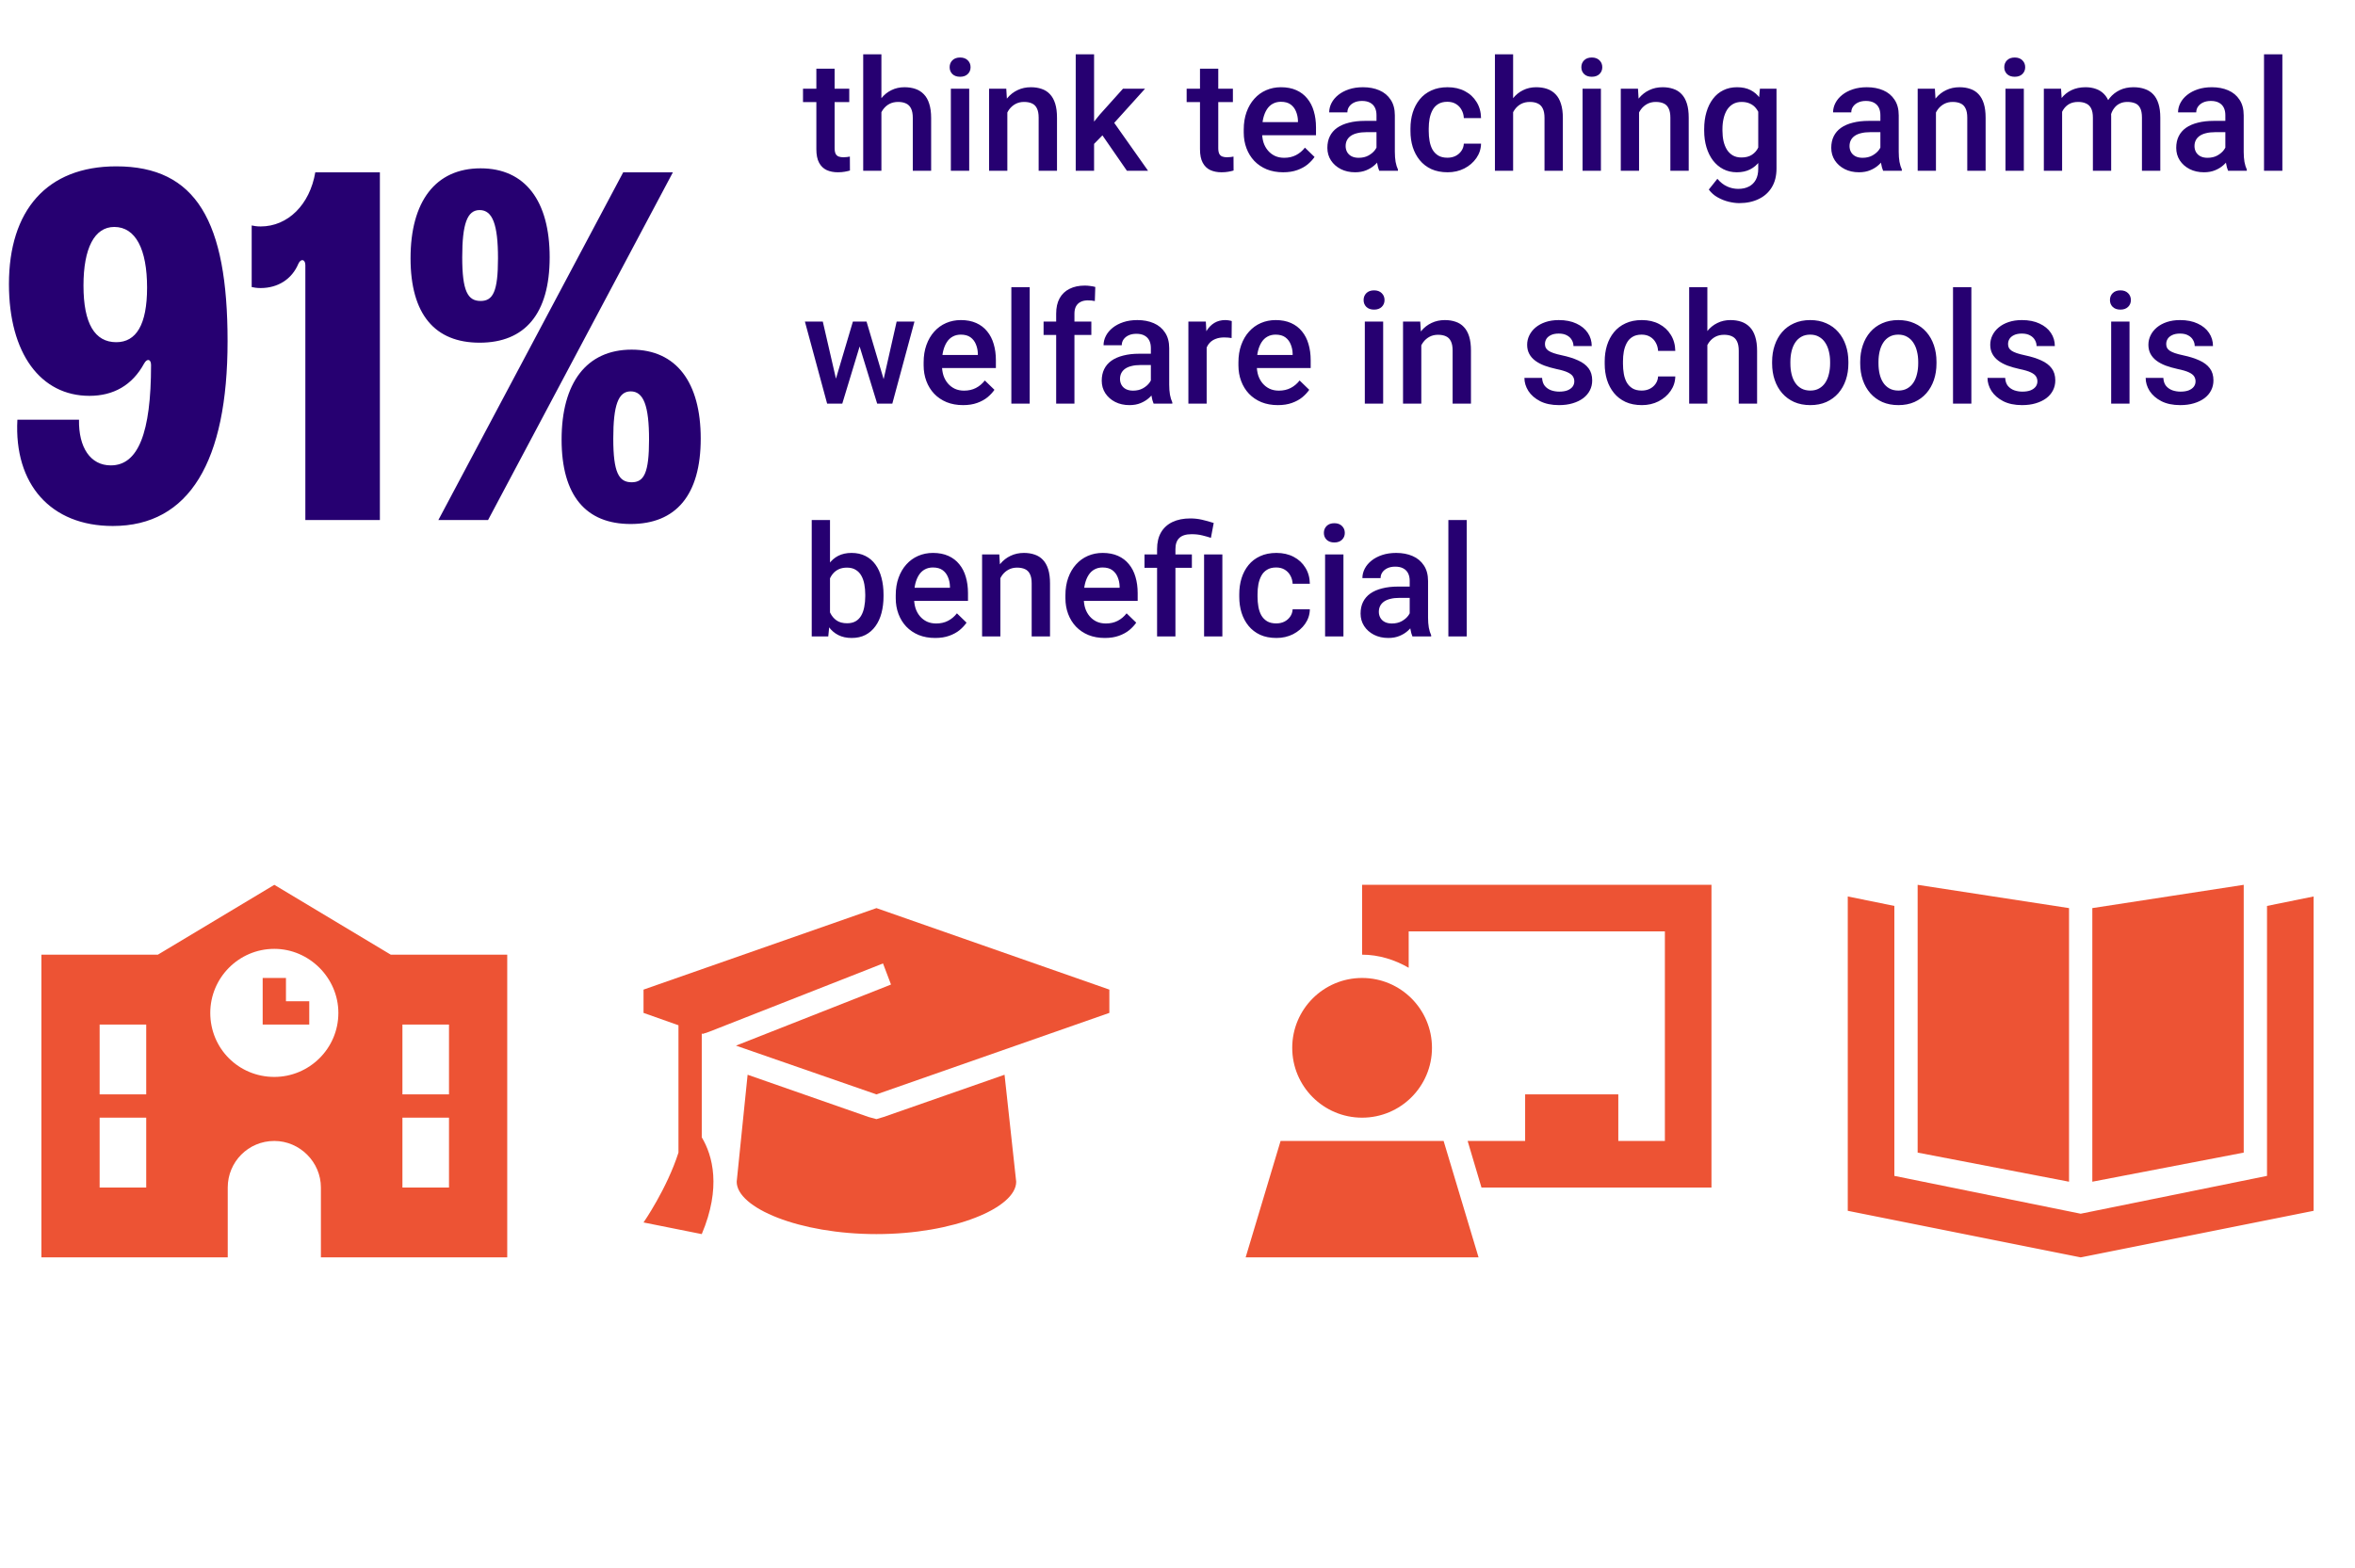 <svg width="455" height="303" viewBox="0 0 455 303" fill="none" xmlns="http://www.w3.org/2000/svg">
<path d="M27.84 70.26C25.536 74.484 21.888 76.5 17.28 76.5C7.872 76.5 1.728 68.34 1.728 54.9C1.728 40.692 9.024 32.148 22.464 32.148C37.92 32.148 43.968 42.804 43.968 65.94C43.968 89.172 36.576 101.652 21.792 101.652C9.792 101.652 2.688 93.588 3.36 81.108H15.264C15.168 86.484 17.472 89.94 21.408 89.94C26.688 89.94 29.184 83.7 29.184 70.548C29.184 69.396 28.416 69.204 27.84 70.26ZM16.128 55.188C16.128 62.58 18.336 66.132 22.464 66.132C26.304 66.132 28.416 62.772 28.416 55.572C28.416 48.18 26.208 43.86 22.08 43.86C18.24 43.86 16.128 47.988 16.128 55.188ZM48.628 43.572C49.108 43.668 49.588 43.764 50.356 43.764C55.636 43.764 59.86 39.54 60.916 33.3H73.396V100.5H58.996V51.252C58.996 50.1 58.132 49.908 57.652 50.964C56.404 53.94 53.716 55.668 50.356 55.668C49.588 55.668 49.108 55.572 48.628 55.476V43.572ZM84.696 100.5L120.408 33.3H130.008L94.296 100.5H84.696ZM79.32 49.908C79.32 38.964 84.12 32.532 92.856 32.532C101.496 32.532 106.2 38.868 106.2 49.716C106.2 60.66 101.4 66.228 92.664 66.228C84.024 66.228 79.32 60.756 79.32 49.908ZM89.304 49.716C89.304 56.244 90.36 58.164 92.856 58.164C95.256 58.164 96.216 56.34 96.216 49.908C96.216 43.38 95.16 40.596 92.664 40.596C90.264 40.596 89.304 43.284 89.304 49.716ZM108.504 84.948C108.504 74.004 113.304 67.572 122.04 67.572C130.68 67.572 135.384 73.908 135.384 84.756C135.384 95.7 130.584 101.268 121.848 101.268C113.208 101.268 108.504 95.796 108.504 84.948ZM118.488 84.756C118.488 91.284 119.544 93.204 122.04 93.204C124.44 93.204 125.4 91.38 125.4 84.948C125.4 78.42 124.344 75.636 121.848 75.636C119.448 75.636 118.488 78.324 118.488 84.756Z" fill="#260071"/>
<path d="M164.082 17.15V19.729H155.146V17.15H164.082ZM157.725 13.269H161.255V28.62C161.255 29.108 161.323 29.484 161.46 29.748C161.606 30.002 161.807 30.173 162.061 30.261C162.314 30.349 162.612 30.393 162.954 30.393C163.198 30.393 163.433 30.378 163.657 30.349C163.882 30.319 164.062 30.29 164.199 30.261L164.214 32.956C163.921 33.044 163.579 33.122 163.188 33.19C162.808 33.259 162.368 33.293 161.87 33.293C161.06 33.293 160.342 33.151 159.717 32.868C159.092 32.575 158.604 32.102 158.252 31.447C157.9 30.793 157.725 29.924 157.725 28.84V13.269ZM170.293 10.5V33H166.777V10.5H170.293ZM169.678 24.489L168.535 24.475C168.545 23.381 168.696 22.37 168.989 21.442C169.292 20.515 169.712 19.709 170.249 19.025C170.796 18.332 171.45 17.8 172.212 17.429C172.974 17.048 173.818 16.857 174.746 16.857C175.527 16.857 176.23 16.965 176.855 17.18C177.49 17.395 178.037 17.741 178.496 18.22C178.955 18.689 179.302 19.304 179.536 20.065C179.78 20.817 179.902 21.735 179.902 22.819V33H176.357V22.79C176.357 22.028 176.245 21.423 176.021 20.974C175.806 20.524 175.488 20.202 175.068 20.007C174.648 19.802 174.136 19.699 173.53 19.699C172.896 19.699 172.334 19.826 171.846 20.08C171.367 20.334 170.967 20.681 170.645 21.12C170.322 21.56 170.078 22.067 169.912 22.644C169.756 23.22 169.678 23.835 169.678 24.489ZM187.256 17.15V33H183.711V17.15H187.256ZM183.477 12.99C183.477 12.453 183.652 12.009 184.004 11.657C184.365 11.296 184.863 11.115 185.498 11.115C186.123 11.115 186.616 11.296 186.978 11.657C187.339 12.009 187.52 12.453 187.52 12.99C187.52 13.518 187.339 13.957 186.978 14.309C186.616 14.66 186.123 14.836 185.498 14.836C184.863 14.836 184.365 14.66 184.004 14.309C183.652 13.957 183.477 13.518 183.477 12.99ZM194.624 20.534V33H191.094V17.15H194.419L194.624 20.534ZM193.994 24.489L192.852 24.475C192.861 23.352 193.018 22.321 193.32 21.384C193.633 20.446 194.062 19.641 194.609 18.967C195.166 18.293 195.83 17.775 196.602 17.414C197.373 17.043 198.232 16.857 199.18 16.857C199.941 16.857 200.63 16.965 201.245 17.18C201.87 17.385 202.402 17.722 202.842 18.19C203.291 18.659 203.633 19.27 203.867 20.021C204.102 20.764 204.219 21.677 204.219 22.761V33H200.674V22.746C200.674 21.984 200.562 21.384 200.337 20.944C200.122 20.495 199.805 20.178 199.385 19.992C198.975 19.797 198.462 19.699 197.847 19.699C197.241 19.699 196.699 19.826 196.221 20.08C195.742 20.334 195.337 20.681 195.005 21.12C194.683 21.56 194.434 22.067 194.258 22.644C194.082 23.22 193.994 23.835 193.994 24.489ZM211.382 10.5V33H207.837V10.5H211.382ZM221.226 17.15L214.326 24.797L210.547 28.664L209.624 25.676L212.48 22.145L216.963 17.15H221.226ZM217.725 33L212.583 25.559L214.81 23.083L221.812 33H217.725ZM238.203 17.15V19.729H229.268V17.15H238.203ZM231.846 13.269H235.376V28.62C235.376 29.108 235.444 29.484 235.581 29.748C235.728 30.002 235.928 30.173 236.182 30.261C236.436 30.349 236.733 30.393 237.075 30.393C237.319 30.393 237.554 30.378 237.778 30.349C238.003 30.319 238.184 30.29 238.32 30.261L238.335 32.956C238.042 33.044 237.7 33.122 237.31 33.19C236.929 33.259 236.489 33.293 235.991 33.293C235.181 33.293 234.463 33.151 233.838 32.868C233.213 32.575 232.725 32.102 232.373 31.447C232.021 30.793 231.846 29.924 231.846 28.84V13.269ZM247.915 33.293C246.743 33.293 245.684 33.102 244.736 32.722C243.799 32.331 242.998 31.789 242.334 31.096C241.68 30.402 241.177 29.587 240.825 28.649C240.474 27.712 240.298 26.701 240.298 25.617V25.031C240.298 23.791 240.479 22.668 240.84 21.662C241.201 20.656 241.704 19.797 242.349 19.084C242.993 18.361 243.755 17.81 244.634 17.429C245.513 17.048 246.465 16.857 247.49 16.857C248.623 16.857 249.614 17.048 250.464 17.429C251.313 17.81 252.017 18.347 252.573 19.04C253.14 19.724 253.56 20.539 253.833 21.486C254.116 22.434 254.258 23.479 254.258 24.621V26.13H242.012V23.596H250.771V23.317C250.752 22.683 250.625 22.087 250.391 21.53C250.166 20.974 249.819 20.524 249.351 20.183C248.882 19.841 248.257 19.67 247.476 19.67C246.89 19.67 246.367 19.797 245.908 20.051C245.459 20.295 245.083 20.651 244.78 21.12C244.478 21.589 244.243 22.155 244.077 22.819C243.921 23.474 243.843 24.211 243.843 25.031V25.617C243.843 26.311 243.936 26.955 244.121 27.551C244.316 28.137 244.6 28.649 244.971 29.089C245.342 29.528 245.791 29.875 246.318 30.129C246.846 30.373 247.446 30.495 248.12 30.495C248.97 30.495 249.727 30.324 250.391 29.982C251.055 29.641 251.631 29.157 252.119 28.532L253.979 30.334C253.638 30.832 253.193 31.311 252.646 31.77C252.1 32.219 251.431 32.585 250.64 32.868C249.858 33.151 248.95 33.293 247.915 33.293ZM265.947 29.821V22.263C265.947 21.696 265.845 21.208 265.64 20.798C265.435 20.388 265.122 20.07 264.702 19.846C264.292 19.621 263.774 19.509 263.149 19.509C262.573 19.509 262.075 19.606 261.655 19.802C261.235 19.997 260.908 20.261 260.674 20.593C260.439 20.925 260.322 21.301 260.322 21.721H256.807C256.807 21.096 256.958 20.49 257.261 19.904C257.563 19.318 258.003 18.796 258.579 18.337C259.155 17.878 259.844 17.517 260.645 17.253C261.445 16.989 262.344 16.857 263.34 16.857C264.531 16.857 265.586 17.058 266.504 17.458C267.432 17.858 268.159 18.464 268.687 19.274C269.224 20.075 269.492 21.081 269.492 22.292V29.338C269.492 30.061 269.541 30.71 269.639 31.286C269.746 31.852 269.897 32.346 270.093 32.766V33H266.475C266.309 32.619 266.177 32.136 266.079 31.55C265.991 30.954 265.947 30.378 265.947 29.821ZM266.46 23.361L266.489 25.544H263.955C263.301 25.544 262.725 25.607 262.227 25.734C261.729 25.852 261.313 26.027 260.981 26.262C260.649 26.496 260.4 26.779 260.234 27.111C260.068 27.443 259.985 27.819 259.985 28.239C259.985 28.659 260.083 29.045 260.278 29.396C260.474 29.738 260.757 30.007 261.128 30.202C261.509 30.398 261.968 30.495 262.505 30.495C263.228 30.495 263.857 30.349 264.395 30.056C264.941 29.753 265.371 29.387 265.684 28.957C265.996 28.518 266.162 28.102 266.182 27.712L267.324 29.279C267.207 29.68 267.007 30.109 266.724 30.568C266.44 31.027 266.069 31.467 265.61 31.887C265.161 32.297 264.619 32.634 263.984 32.898C263.359 33.161 262.637 33.293 261.816 33.293C260.781 33.293 259.858 33.088 259.048 32.678C258.237 32.258 257.603 31.696 257.144 30.993C256.685 30.28 256.455 29.475 256.455 28.576C256.455 27.736 256.611 26.994 256.924 26.35C257.246 25.695 257.715 25.148 258.33 24.709C258.955 24.27 259.717 23.938 260.615 23.713C261.514 23.479 262.539 23.361 263.691 23.361H266.46ZM279.658 30.48C280.234 30.48 280.752 30.368 281.211 30.144C281.68 29.909 282.056 29.587 282.339 29.177C282.632 28.767 282.793 28.293 282.822 27.756H286.147C286.128 28.781 285.825 29.714 285.239 30.554C284.653 31.394 283.877 32.062 282.91 32.56C281.943 33.049 280.874 33.293 279.702 33.293C278.491 33.293 277.437 33.088 276.538 32.678C275.64 32.258 274.893 31.682 274.297 30.949C273.701 30.217 273.252 29.372 272.949 28.415C272.656 27.458 272.51 26.433 272.51 25.339V24.826C272.51 23.732 272.656 22.707 272.949 21.75C273.252 20.783 273.701 19.934 274.297 19.201C274.893 18.469 275.64 17.898 276.538 17.487C277.437 17.067 278.486 16.857 279.688 16.857C280.957 16.857 282.07 17.111 283.027 17.619C283.984 18.117 284.736 18.815 285.283 19.714C285.84 20.602 286.128 21.638 286.147 22.819H282.822C282.793 22.233 282.646 21.706 282.383 21.237C282.129 20.759 281.768 20.378 281.299 20.095C280.84 19.811 280.288 19.67 279.644 19.67C278.931 19.67 278.34 19.816 277.871 20.109C277.402 20.393 277.036 20.783 276.772 21.281C276.509 21.77 276.318 22.321 276.201 22.936C276.094 23.542 276.04 24.172 276.04 24.826V25.339C276.04 25.993 276.094 26.628 276.201 27.243C276.309 27.858 276.494 28.41 276.758 28.898C277.031 29.377 277.402 29.763 277.871 30.056C278.34 30.339 278.936 30.48 279.658 30.48ZM292.344 10.5V33H288.828V10.5H292.344ZM291.729 24.489L290.586 24.475C290.596 23.381 290.747 22.37 291.04 21.442C291.343 20.515 291.763 19.709 292.3 19.025C292.847 18.332 293.501 17.8 294.263 17.429C295.024 17.048 295.869 16.857 296.797 16.857C297.578 16.857 298.281 16.965 298.906 17.18C299.541 17.395 300.088 17.741 300.547 18.22C301.006 18.689 301.353 19.304 301.587 20.065C301.831 20.817 301.953 21.735 301.953 22.819V33H298.408V22.79C298.408 22.028 298.296 21.423 298.071 20.974C297.856 20.524 297.539 20.202 297.119 20.007C296.699 19.802 296.187 19.699 295.581 19.699C294.946 19.699 294.385 19.826 293.896 20.08C293.418 20.334 293.018 20.681 292.695 21.12C292.373 21.56 292.129 22.067 291.963 22.644C291.807 23.22 291.729 23.835 291.729 24.489ZM309.307 17.15V33H305.762V17.15H309.307ZM305.527 12.99C305.527 12.453 305.703 12.009 306.055 11.657C306.416 11.296 306.914 11.115 307.549 11.115C308.174 11.115 308.667 11.296 309.028 11.657C309.39 12.009 309.57 12.453 309.57 12.99C309.57 13.518 309.39 13.957 309.028 14.309C308.667 14.66 308.174 14.836 307.549 14.836C306.914 14.836 306.416 14.66 306.055 14.309C305.703 13.957 305.527 13.518 305.527 12.99ZM316.675 20.534V33H313.145V17.15H316.47L316.675 20.534ZM316.045 24.489L314.902 24.475C314.912 23.352 315.068 22.321 315.371 21.384C315.684 20.446 316.113 19.641 316.66 18.967C317.217 18.293 317.881 17.775 318.652 17.414C319.424 17.043 320.283 16.857 321.23 16.857C321.992 16.857 322.681 16.965 323.296 17.18C323.921 17.385 324.453 17.722 324.893 18.19C325.342 18.659 325.684 19.27 325.918 20.021C326.152 20.764 326.27 21.677 326.27 22.761V33H322.725V22.746C322.725 21.984 322.612 21.384 322.388 20.944C322.173 20.495 321.855 20.178 321.436 19.992C321.025 19.797 320.513 19.699 319.897 19.699C319.292 19.699 318.75 19.826 318.271 20.08C317.793 20.334 317.388 20.681 317.056 21.12C316.733 21.56 316.484 22.067 316.309 22.644C316.133 23.22 316.045 23.835 316.045 24.489ZM340.024 17.15H343.232V32.56C343.232 33.986 342.93 35.197 342.324 36.193C341.719 37.19 340.874 37.946 339.79 38.464C338.706 38.991 337.451 39.255 336.025 39.255C335.42 39.255 334.746 39.167 334.004 38.991C333.271 38.815 332.559 38.532 331.865 38.142C331.182 37.761 330.61 37.258 330.151 36.633L331.807 34.553C332.373 35.227 332.998 35.72 333.682 36.032C334.365 36.345 335.083 36.501 335.835 36.501C336.646 36.501 337.334 36.35 337.9 36.047C338.477 35.754 338.921 35.319 339.233 34.743C339.546 34.167 339.702 33.464 339.702 32.634V20.739L340.024 17.15ZM329.258 25.251V24.943C329.258 23.742 329.404 22.648 329.697 21.662C329.99 20.666 330.41 19.811 330.957 19.099C331.504 18.376 332.168 17.824 332.949 17.443C333.73 17.053 334.614 16.857 335.601 16.857C336.626 16.857 337.5 17.043 338.223 17.414C338.955 17.785 339.565 18.317 340.054 19.011C340.542 19.694 340.923 20.515 341.196 21.472C341.479 22.419 341.689 23.474 341.826 24.636V25.617C341.699 26.75 341.484 27.785 341.182 28.723C340.879 29.66 340.479 30.471 339.98 31.154C339.482 31.838 338.867 32.365 338.135 32.736C337.412 33.107 336.558 33.293 335.571 33.293C334.604 33.293 333.73 33.093 332.949 32.692C332.178 32.292 331.514 31.73 330.957 31.008C330.41 30.285 329.99 29.436 329.697 28.459C329.404 27.473 329.258 26.403 329.258 25.251ZM332.788 24.943V25.251C332.788 25.974 332.856 26.648 332.993 27.273C333.14 27.898 333.359 28.449 333.652 28.928C333.955 29.396 334.336 29.768 334.795 30.041C335.264 30.305 335.815 30.436 336.45 30.436C337.28 30.436 337.959 30.261 338.486 29.909C339.023 29.558 339.434 29.084 339.717 28.488C340.01 27.883 340.215 27.209 340.332 26.467V23.815C340.273 23.239 340.151 22.702 339.966 22.204C339.79 21.706 339.551 21.271 339.248 20.9C338.945 20.52 338.564 20.227 338.105 20.021C337.646 19.807 337.104 19.699 336.479 19.699C335.845 19.699 335.293 19.836 334.824 20.109C334.355 20.383 333.97 20.759 333.667 21.237C333.374 21.716 333.154 22.273 333.008 22.907C332.861 23.542 332.788 24.221 332.788 24.943ZM363.301 29.821V22.263C363.301 21.696 363.198 21.208 362.993 20.798C362.788 20.388 362.476 20.07 362.056 19.846C361.646 19.621 361.128 19.509 360.503 19.509C359.927 19.509 359.429 19.606 359.009 19.802C358.589 19.997 358.262 20.261 358.027 20.593C357.793 20.925 357.676 21.301 357.676 21.721H354.16C354.16 21.096 354.312 20.49 354.614 19.904C354.917 19.318 355.356 18.796 355.933 18.337C356.509 17.878 357.197 17.517 357.998 17.253C358.799 16.989 359.697 16.857 360.693 16.857C361.885 16.857 362.939 17.058 363.857 17.458C364.785 17.858 365.513 18.464 366.04 19.274C366.577 20.075 366.846 21.081 366.846 22.292V29.338C366.846 30.061 366.895 30.71 366.992 31.286C367.1 31.852 367.251 32.346 367.446 32.766V33H363.828C363.662 32.619 363.53 32.136 363.433 31.55C363.345 30.954 363.301 30.378 363.301 29.821ZM363.813 23.361L363.843 25.544H361.309C360.654 25.544 360.078 25.607 359.58 25.734C359.082 25.852 358.667 26.027 358.335 26.262C358.003 26.496 357.754 26.779 357.588 27.111C357.422 27.443 357.339 27.819 357.339 28.239C357.339 28.659 357.437 29.045 357.632 29.396C357.827 29.738 358.11 30.007 358.481 30.202C358.862 30.398 359.321 30.495 359.858 30.495C360.581 30.495 361.211 30.349 361.748 30.056C362.295 29.753 362.725 29.387 363.037 28.957C363.35 28.518 363.516 28.102 363.535 27.712L364.678 29.279C364.561 29.68 364.36 30.109 364.077 30.568C363.794 31.027 363.423 31.467 362.964 31.887C362.515 32.297 361.973 32.634 361.338 32.898C360.713 33.161 359.99 33.293 359.17 33.293C358.135 33.293 357.212 33.088 356.401 32.678C355.591 32.258 354.956 31.696 354.497 30.993C354.038 30.28 353.809 29.475 353.809 28.576C353.809 27.736 353.965 26.994 354.277 26.35C354.6 25.695 355.068 25.148 355.684 24.709C356.309 24.27 357.07 23.938 357.969 23.713C358.867 23.479 359.893 23.361 361.045 23.361H363.813ZM374.038 20.534V33H370.508V17.15H373.833L374.038 20.534ZM373.408 24.489L372.266 24.475C372.275 23.352 372.432 22.321 372.734 21.384C373.047 20.446 373.477 19.641 374.023 18.967C374.58 18.293 375.244 17.775 376.016 17.414C376.787 17.043 377.646 16.857 378.594 16.857C379.355 16.857 380.044 16.965 380.659 17.18C381.284 17.385 381.816 17.722 382.256 18.19C382.705 18.659 383.047 19.27 383.281 20.021C383.516 20.764 383.633 21.677 383.633 22.761V33H380.088V22.746C380.088 21.984 379.976 21.384 379.751 20.944C379.536 20.495 379.219 20.178 378.799 19.992C378.389 19.797 377.876 19.699 377.261 19.699C376.655 19.699 376.113 19.826 375.635 20.08C375.156 20.334 374.751 20.681 374.419 21.12C374.097 21.56 373.848 22.067 373.672 22.644C373.496 23.22 373.408 23.835 373.408 24.489ZM391.016 17.15V33H387.471V17.15H391.016ZM387.236 12.99C387.236 12.453 387.412 12.009 387.764 11.657C388.125 11.296 388.623 11.115 389.258 11.115C389.883 11.115 390.376 11.296 390.737 11.657C391.099 12.009 391.279 12.453 391.279 12.99C391.279 13.518 391.099 13.957 390.737 14.309C390.376 14.66 389.883 14.836 389.258 14.836C388.623 14.836 388.125 14.66 387.764 14.309C387.412 13.957 387.236 13.518 387.236 12.99ZM398.413 20.373V33H394.883V17.15H398.208L398.413 20.373ZM397.842 24.489L396.641 24.475C396.641 23.381 396.777 22.37 397.051 21.442C397.324 20.515 397.725 19.709 398.252 19.025C398.779 18.332 399.434 17.8 400.215 17.429C401.006 17.048 401.919 16.857 402.954 16.857C403.677 16.857 404.336 16.965 404.932 17.18C405.537 17.385 406.06 17.712 406.499 18.161C406.948 18.61 407.29 19.186 407.524 19.89C407.769 20.593 407.891 21.442 407.891 22.439V33H404.36V22.746C404.36 21.975 404.243 21.369 404.009 20.93C403.784 20.49 403.457 20.178 403.027 19.992C402.607 19.797 402.104 19.699 401.519 19.699C400.854 19.699 400.288 19.826 399.819 20.08C399.36 20.334 398.984 20.681 398.691 21.12C398.398 21.56 398.184 22.067 398.047 22.644C397.91 23.22 397.842 23.835 397.842 24.489ZM407.671 23.552L406.016 23.918C406.016 22.961 406.147 22.058 406.411 21.208C406.685 20.349 407.08 19.597 407.598 18.952C408.125 18.298 408.774 17.785 409.546 17.414C410.317 17.043 411.201 16.857 412.197 16.857C413.008 16.857 413.73 16.97 414.365 17.194C415.01 17.409 415.557 17.751 416.006 18.22C416.455 18.689 416.797 19.299 417.031 20.051C417.266 20.793 417.383 21.691 417.383 22.746V33H413.838V22.731C413.838 21.931 413.721 21.311 413.486 20.871C413.262 20.432 412.939 20.129 412.52 19.963C412.1 19.787 411.597 19.699 411.011 19.699C410.464 19.699 409.98 19.802 409.561 20.007C409.15 20.202 408.804 20.48 408.521 20.842C408.237 21.193 408.022 21.599 407.876 22.058C407.739 22.517 407.671 23.015 407.671 23.552ZM429.951 29.821V22.263C429.951 21.696 429.849 21.208 429.644 20.798C429.438 20.388 429.126 20.07 428.706 19.846C428.296 19.621 427.778 19.509 427.153 19.509C426.577 19.509 426.079 19.606 425.659 19.802C425.239 19.997 424.912 20.261 424.678 20.593C424.443 20.925 424.326 21.301 424.326 21.721H420.811C420.811 21.096 420.962 20.49 421.265 19.904C421.567 19.318 422.007 18.796 422.583 18.337C423.159 17.878 423.848 17.517 424.648 17.253C425.449 16.989 426.348 16.857 427.344 16.857C428.535 16.857 429.59 17.058 430.508 17.458C431.436 17.858 432.163 18.464 432.69 19.274C433.228 20.075 433.496 21.081 433.496 22.292V29.338C433.496 30.061 433.545 30.71 433.643 31.286C433.75 31.852 433.901 32.346 434.097 32.766V33H430.479C430.312 32.619 430.181 32.136 430.083 31.55C429.995 30.954 429.951 30.378 429.951 29.821ZM430.464 23.361L430.493 25.544H427.959C427.305 25.544 426.729 25.607 426.23 25.734C425.732 25.852 425.317 26.027 424.985 26.262C424.653 26.496 424.404 26.779 424.238 27.111C424.072 27.443 423.989 27.819 423.989 28.239C423.989 28.659 424.087 29.045 424.282 29.396C424.478 29.738 424.761 30.007 425.132 30.202C425.513 30.398 425.972 30.495 426.509 30.495C427.231 30.495 427.861 30.349 428.398 30.056C428.945 29.753 429.375 29.387 429.688 28.957C430 28.518 430.166 28.102 430.186 27.712L431.328 29.279C431.211 29.68 431.011 30.109 430.728 30.568C430.444 31.027 430.073 31.467 429.614 31.887C429.165 32.297 428.623 32.634 427.988 32.898C427.363 33.161 426.641 33.293 425.82 33.293C424.785 33.293 423.862 33.088 423.052 32.678C422.241 32.258 421.606 31.696 421.147 30.993C420.688 30.28 420.459 29.475 420.459 28.576C420.459 27.736 420.615 26.994 420.928 26.35C421.25 25.695 421.719 25.148 422.334 24.709C422.959 24.27 423.721 23.938 424.619 23.713C425.518 23.479 426.543 23.361 427.695 23.361H430.464ZM440.967 10.5V33H437.422V10.5H440.967ZM161.123 74.484L164.785 62.15H167.041L166.426 65.842L162.734 78H160.713L161.123 74.484ZM158.97 62.15L161.826 74.543L162.061 78H159.805L155.513 62.15H158.97ZM170.469 74.397L173.237 62.15H176.68L172.402 78H170.146L170.469 74.397ZM167.422 62.15L171.04 74.338L171.494 78H169.473L165.737 65.827L165.122 62.15H167.422ZM186.069 78.293C184.897 78.293 183.838 78.103 182.891 77.722C181.953 77.331 181.152 76.789 180.488 76.096C179.834 75.402 179.331 74.587 178.979 73.649C178.628 72.712 178.452 71.701 178.452 70.617V70.031C178.452 68.791 178.633 67.668 178.994 66.662C179.355 65.656 179.858 64.797 180.503 64.084C181.147 63.361 181.909 62.81 182.788 62.429C183.667 62.048 184.619 61.857 185.645 61.857C186.777 61.857 187.769 62.048 188.618 62.429C189.468 62.81 190.171 63.347 190.728 64.04C191.294 64.724 191.714 65.539 191.987 66.486C192.271 67.434 192.412 68.478 192.412 69.621V71.13H180.166V68.596H188.926V68.317C188.906 67.683 188.779 67.087 188.545 66.53C188.32 65.974 187.974 65.524 187.505 65.183C187.036 64.841 186.411 64.67 185.63 64.67C185.044 64.67 184.521 64.797 184.062 65.051C183.613 65.295 183.237 65.651 182.935 66.12C182.632 66.589 182.397 67.155 182.231 67.819C182.075 68.474 181.997 69.211 181.997 70.031V70.617C181.997 71.311 182.09 71.955 182.275 72.551C182.471 73.137 182.754 73.649 183.125 74.089C183.496 74.528 183.945 74.875 184.473 75.129C185 75.373 185.601 75.495 186.274 75.495C187.124 75.495 187.881 75.324 188.545 74.982C189.209 74.641 189.785 74.157 190.273 73.532L192.134 75.334C191.792 75.832 191.348 76.311 190.801 76.769C190.254 77.219 189.585 77.585 188.794 77.868C188.013 78.151 187.104 78.293 186.069 78.293ZM198.945 55.5V78H195.4V55.5H198.945ZM207.588 78H204.058V60.627C204.058 59.445 204.277 58.454 204.717 57.653C205.166 56.843 205.806 56.232 206.636 55.822C207.466 55.402 208.447 55.192 209.58 55.192C209.932 55.192 210.278 55.217 210.62 55.266C210.962 55.305 211.294 55.368 211.616 55.456L211.528 58.181C211.333 58.132 211.118 58.098 210.884 58.078C210.659 58.059 210.415 58.049 210.151 58.049C209.614 58.049 209.15 58.151 208.76 58.356C208.379 58.552 208.086 58.84 207.881 59.221C207.686 59.602 207.588 60.07 207.588 60.627V78ZM210.854 62.15V64.728H201.626V62.15H210.854ZM222.354 74.821V67.263C222.354 66.696 222.251 66.208 222.046 65.798C221.841 65.388 221.528 65.07 221.108 64.846C220.698 64.621 220.181 64.509 219.556 64.509C218.979 64.509 218.481 64.606 218.062 64.802C217.642 64.997 217.314 65.261 217.08 65.593C216.846 65.925 216.729 66.301 216.729 66.721H213.213C213.213 66.096 213.364 65.49 213.667 64.904C213.97 64.318 214.409 63.796 214.985 63.337C215.562 62.878 216.25 62.517 217.051 62.253C217.852 61.989 218.75 61.857 219.746 61.857C220.938 61.857 221.992 62.058 222.91 62.458C223.838 62.858 224.565 63.464 225.093 64.274C225.63 65.075 225.898 66.081 225.898 67.292V74.338C225.898 75.061 225.947 75.71 226.045 76.286C226.152 76.853 226.304 77.346 226.499 77.766V78H222.881C222.715 77.619 222.583 77.136 222.485 76.55C222.397 75.954 222.354 75.378 222.354 74.821ZM222.866 68.361L222.896 70.544H220.361C219.707 70.544 219.131 70.607 218.633 70.734C218.135 70.852 217.72 71.027 217.388 71.262C217.056 71.496 216.807 71.779 216.641 72.111C216.475 72.443 216.392 72.819 216.392 73.239C216.392 73.659 216.489 74.045 216.685 74.397C216.88 74.738 217.163 75.007 217.534 75.202C217.915 75.397 218.374 75.495 218.911 75.495C219.634 75.495 220.264 75.349 220.801 75.056C221.348 74.753 221.777 74.387 222.09 73.957C222.402 73.518 222.568 73.103 222.588 72.712L223.73 74.279C223.613 74.68 223.413 75.109 223.13 75.568C222.847 76.027 222.476 76.467 222.017 76.887C221.567 77.297 221.025 77.634 220.391 77.897C219.766 78.161 219.043 78.293 218.223 78.293C217.188 78.293 216.265 78.088 215.454 77.678C214.644 77.258 214.009 76.696 213.55 75.993C213.091 75.28 212.861 74.475 212.861 73.576C212.861 72.736 213.018 71.994 213.33 71.35C213.652 70.695 214.121 70.148 214.736 69.709C215.361 69.269 216.123 68.938 217.021 68.713C217.92 68.478 218.945 68.361 220.098 68.361H222.866ZM233.135 65.168V78H229.604V62.15H232.974L233.135 65.168ZM237.983 62.048L237.954 65.329C237.739 65.29 237.505 65.261 237.251 65.241C237.007 65.222 236.763 65.212 236.519 65.212C235.913 65.212 235.381 65.3 234.922 65.476C234.463 65.642 234.077 65.886 233.765 66.208C233.462 66.52 233.228 66.901 233.062 67.351C232.896 67.8 232.798 68.303 232.769 68.859L231.963 68.918C231.963 67.922 232.061 66.999 232.256 66.149C232.451 65.3 232.744 64.553 233.135 63.908C233.535 63.264 234.033 62.761 234.629 62.399C235.234 62.038 235.933 61.857 236.724 61.857C236.938 61.857 237.168 61.877 237.412 61.916C237.666 61.955 237.856 61.999 237.983 62.048ZM246.89 78.293C245.718 78.293 244.658 78.103 243.711 77.722C242.773 77.331 241.973 76.789 241.309 76.096C240.654 75.402 240.151 74.587 239.8 73.649C239.448 72.712 239.272 71.701 239.272 70.617V70.031C239.272 68.791 239.453 67.668 239.814 66.662C240.176 65.656 240.679 64.797 241.323 64.084C241.968 63.361 242.729 62.81 243.608 62.429C244.487 62.048 245.439 61.857 246.465 61.857C247.598 61.857 248.589 62.048 249.438 62.429C250.288 62.81 250.991 63.347 251.548 64.04C252.114 64.724 252.534 65.539 252.808 66.486C253.091 67.434 253.232 68.478 253.232 69.621V71.13H240.986V68.596H249.746V68.317C249.727 67.683 249.6 67.087 249.365 66.53C249.141 65.974 248.794 65.524 248.325 65.183C247.856 64.841 247.231 64.67 246.45 64.67C245.864 64.67 245.342 64.797 244.883 65.051C244.434 65.295 244.058 65.651 243.755 66.12C243.452 66.589 243.218 67.155 243.052 67.819C242.896 68.474 242.817 69.211 242.817 70.031V70.617C242.817 71.311 242.91 71.955 243.096 72.551C243.291 73.137 243.574 73.649 243.945 74.089C244.316 74.528 244.766 74.875 245.293 75.129C245.82 75.373 246.421 75.495 247.095 75.495C247.944 75.495 248.701 75.324 249.365 74.982C250.029 74.641 250.605 74.157 251.094 73.532L252.954 75.334C252.612 75.832 252.168 76.311 251.621 76.769C251.074 77.219 250.405 77.585 249.614 77.868C248.833 78.151 247.925 78.293 246.89 78.293ZM267.236 62.15V78H263.691V62.15H267.236ZM263.457 57.99C263.457 57.453 263.633 57.009 263.984 56.657C264.346 56.296 264.844 56.115 265.479 56.115C266.104 56.115 266.597 56.296 266.958 56.657C267.319 57.009 267.5 57.453 267.5 57.99C267.5 58.518 267.319 58.957 266.958 59.309C266.597 59.66 266.104 59.836 265.479 59.836C264.844 59.836 264.346 59.66 263.984 59.309C263.633 58.957 263.457 58.518 263.457 57.99ZM274.604 65.534V78H271.074V62.15H274.399L274.604 65.534ZM273.975 69.489L272.832 69.475C272.842 68.352 272.998 67.321 273.301 66.384C273.613 65.446 274.043 64.641 274.59 63.967C275.146 63.293 275.811 62.775 276.582 62.414C277.354 62.043 278.213 61.857 279.16 61.857C279.922 61.857 280.61 61.965 281.226 62.18C281.851 62.385 282.383 62.722 282.822 63.19C283.271 63.659 283.613 64.269 283.848 65.022C284.082 65.764 284.199 66.677 284.199 67.761V78H280.654V67.746C280.654 66.984 280.542 66.384 280.317 65.944C280.103 65.495 279.785 65.178 279.365 64.992C278.955 64.797 278.442 64.699 277.827 64.699C277.222 64.699 276.68 64.826 276.201 65.08C275.723 65.334 275.317 65.681 274.985 66.12C274.663 66.56 274.414 67.067 274.238 67.644C274.062 68.22 273.975 68.835 273.975 69.489ZM304.165 73.708C304.165 73.356 304.077 73.039 303.901 72.756C303.726 72.463 303.389 72.199 302.891 71.965C302.402 71.731 301.68 71.516 300.723 71.32C299.883 71.135 299.111 70.915 298.408 70.661C297.715 70.397 297.119 70.08 296.621 69.709C296.123 69.338 295.737 68.898 295.464 68.391C295.19 67.883 295.054 67.297 295.054 66.633C295.054 65.988 295.195 65.378 295.479 64.802C295.762 64.226 296.167 63.718 296.694 63.278C297.222 62.839 297.861 62.492 298.613 62.238C299.375 61.984 300.225 61.857 301.162 61.857C302.49 61.857 303.628 62.082 304.575 62.531C305.532 62.971 306.265 63.571 306.772 64.333C307.28 65.085 307.534 65.935 307.534 66.882H304.004C304.004 66.462 303.896 66.071 303.682 65.71C303.477 65.339 303.164 65.041 302.744 64.816C302.324 64.582 301.797 64.465 301.162 64.465C300.557 64.465 300.054 64.562 299.653 64.758C299.263 64.943 298.97 65.188 298.774 65.49C298.589 65.793 298.496 66.125 298.496 66.486C298.496 66.75 298.545 66.989 298.643 67.204C298.75 67.409 298.926 67.6 299.17 67.775C299.414 67.941 299.746 68.098 300.166 68.244C300.596 68.391 301.133 68.532 301.777 68.669C302.988 68.923 304.028 69.25 304.897 69.65C305.776 70.041 306.45 70.549 306.919 71.174C307.388 71.789 307.622 72.57 307.622 73.518C307.622 74.221 307.471 74.865 307.168 75.451C306.875 76.027 306.445 76.53 305.879 76.96C305.312 77.38 304.634 77.707 303.843 77.941C303.062 78.176 302.183 78.293 301.206 78.293C299.771 78.293 298.555 78.039 297.559 77.531C296.562 77.014 295.806 76.355 295.288 75.554C294.78 74.743 294.526 73.903 294.526 73.034H297.939C297.979 73.689 298.159 74.211 298.481 74.602C298.813 74.982 299.224 75.261 299.712 75.436C300.21 75.603 300.723 75.686 301.25 75.686C301.885 75.686 302.417 75.603 302.847 75.436C303.276 75.261 303.604 75.026 303.828 74.733C304.053 74.431 304.165 74.089 304.165 73.708ZM317.188 75.481C317.764 75.481 318.281 75.368 318.74 75.144C319.209 74.909 319.585 74.587 319.868 74.177C320.161 73.767 320.322 73.293 320.352 72.756H323.677C323.657 73.781 323.354 74.714 322.769 75.554C322.183 76.394 321.406 77.062 320.439 77.561C319.473 78.049 318.403 78.293 317.231 78.293C316.021 78.293 314.966 78.088 314.067 77.678C313.169 77.258 312.422 76.682 311.826 75.949C311.23 75.217 310.781 74.372 310.479 73.415C310.186 72.458 310.039 71.433 310.039 70.339V69.826C310.039 68.732 310.186 67.707 310.479 66.75C310.781 65.783 311.23 64.934 311.826 64.201C312.422 63.469 313.169 62.898 314.067 62.487C314.966 62.067 316.016 61.857 317.217 61.857C318.486 61.857 319.6 62.111 320.557 62.619C321.514 63.117 322.266 63.815 322.812 64.714C323.369 65.603 323.657 66.638 323.677 67.819H320.352C320.322 67.233 320.176 66.706 319.912 66.237C319.658 65.759 319.297 65.378 318.828 65.095C318.369 64.811 317.817 64.67 317.173 64.67C316.46 64.67 315.869 64.816 315.4 65.109C314.932 65.393 314.565 65.783 314.302 66.281C314.038 66.769 313.848 67.321 313.73 67.936C313.623 68.542 313.569 69.172 313.569 69.826V70.339C313.569 70.993 313.623 71.628 313.73 72.243C313.838 72.858 314.023 73.41 314.287 73.898C314.561 74.377 314.932 74.763 315.4 75.056C315.869 75.339 316.465 75.481 317.188 75.481ZM329.873 55.5V78H326.357V55.5H329.873ZM329.258 69.489L328.115 69.475C328.125 68.381 328.276 67.37 328.569 66.442C328.872 65.515 329.292 64.709 329.829 64.025C330.376 63.332 331.03 62.8 331.792 62.429C332.554 62.048 333.398 61.857 334.326 61.857C335.107 61.857 335.811 61.965 336.436 62.18C337.07 62.395 337.617 62.741 338.076 63.22C338.535 63.688 338.882 64.304 339.116 65.065C339.36 65.817 339.482 66.735 339.482 67.819V78H335.938V67.79C335.938 67.028 335.825 66.423 335.601 65.974C335.386 65.524 335.068 65.202 334.648 65.007C334.229 64.802 333.716 64.699 333.11 64.699C332.476 64.699 331.914 64.826 331.426 65.08C330.947 65.334 330.547 65.681 330.225 66.12C329.902 66.56 329.658 67.067 329.492 67.644C329.336 68.22 329.258 68.835 329.258 69.489ZM342.383 70.251V69.914C342.383 68.772 342.549 67.712 342.881 66.735C343.213 65.749 343.691 64.894 344.316 64.172C344.951 63.44 345.723 62.873 346.631 62.473C347.549 62.062 348.584 61.857 349.736 61.857C350.898 61.857 351.934 62.062 352.842 62.473C353.76 62.873 354.536 63.44 355.171 64.172C355.806 64.894 356.289 65.749 356.621 66.735C356.953 67.712 357.119 68.772 357.119 69.914V70.251C357.119 71.394 356.953 72.453 356.621 73.43C356.289 74.406 355.806 75.261 355.171 75.993C354.536 76.716 353.765 77.282 352.856 77.692C351.948 78.093 350.918 78.293 349.766 78.293C348.604 78.293 347.563 78.093 346.646 77.692C345.737 77.282 344.966 76.716 344.331 75.993C343.696 75.261 343.213 74.406 342.881 73.43C342.549 72.453 342.383 71.394 342.383 70.251ZM345.913 69.914V70.251C345.913 70.964 345.986 71.638 346.133 72.272C346.279 72.907 346.509 73.464 346.821 73.942C347.134 74.421 347.534 74.797 348.022 75.07C348.511 75.344 349.092 75.481 349.766 75.481C350.42 75.481 350.986 75.344 351.465 75.07C351.953 74.797 352.354 74.421 352.666 73.942C352.979 73.464 353.208 72.907 353.354 72.272C353.511 71.638 353.589 70.964 353.589 70.251V69.914C353.589 69.211 353.511 68.547 353.354 67.922C353.208 67.287 352.974 66.726 352.651 66.237C352.339 65.749 351.938 65.368 351.45 65.095C350.972 64.811 350.4 64.67 349.736 64.67C349.072 64.67 348.496 64.811 348.008 65.095C347.529 65.368 347.134 65.749 346.821 66.237C346.509 66.726 346.279 67.287 346.133 67.922C345.986 68.547 345.913 69.211 345.913 69.914ZM359.404 70.251V69.914C359.404 68.772 359.57 67.712 359.902 66.735C360.234 65.749 360.713 64.894 361.338 64.172C361.973 63.44 362.744 62.873 363.652 62.473C364.57 62.062 365.605 61.857 366.758 61.857C367.92 61.857 368.955 62.062 369.863 62.473C370.781 62.873 371.558 63.44 372.192 64.172C372.827 64.894 373.311 65.749 373.643 66.735C373.975 67.712 374.141 68.772 374.141 69.914V70.251C374.141 71.394 373.975 72.453 373.643 73.43C373.311 74.406 372.827 75.261 372.192 75.993C371.558 76.716 370.786 77.282 369.878 77.692C368.97 78.093 367.939 78.293 366.787 78.293C365.625 78.293 364.585 78.093 363.667 77.692C362.759 77.282 361.987 76.716 361.353 75.993C360.718 75.261 360.234 74.406 359.902 73.43C359.57 72.453 359.404 71.394 359.404 70.251ZM362.935 69.914V70.251C362.935 70.964 363.008 71.638 363.154 72.272C363.301 72.907 363.53 73.464 363.843 73.942C364.155 74.421 364.556 74.797 365.044 75.07C365.532 75.344 366.113 75.481 366.787 75.481C367.441 75.481 368.008 75.344 368.486 75.07C368.975 74.797 369.375 74.421 369.688 73.942C370 73.464 370.229 72.907 370.376 72.272C370.532 71.638 370.61 70.964 370.61 70.251V69.914C370.61 69.211 370.532 68.547 370.376 67.922C370.229 67.287 369.995 66.726 369.673 66.237C369.36 65.749 368.96 65.368 368.472 65.095C367.993 64.811 367.422 64.67 366.758 64.67C366.094 64.67 365.518 64.811 365.029 65.095C364.551 65.368 364.155 65.749 363.843 66.237C363.53 66.726 363.301 67.287 363.154 67.922C363.008 68.547 362.935 69.211 362.935 69.914ZM380.879 55.5V78H377.334V55.5H380.879ZM393.638 73.708C393.638 73.356 393.55 73.039 393.374 72.756C393.198 72.463 392.861 72.199 392.363 71.965C391.875 71.731 391.152 71.516 390.195 71.32C389.355 71.135 388.584 70.915 387.881 70.661C387.188 70.397 386.592 70.08 386.094 69.709C385.596 69.338 385.21 68.898 384.937 68.391C384.663 67.883 384.526 67.297 384.526 66.633C384.526 65.988 384.668 65.378 384.951 64.802C385.234 64.226 385.64 63.718 386.167 63.278C386.694 62.839 387.334 62.492 388.086 62.238C388.848 61.984 389.697 61.857 390.635 61.857C391.963 61.857 393.101 62.082 394.048 62.531C395.005 62.971 395.737 63.571 396.245 64.333C396.753 65.085 397.007 65.935 397.007 66.882H393.477C393.477 66.462 393.369 66.071 393.154 65.71C392.949 65.339 392.637 65.041 392.217 64.816C391.797 64.582 391.27 64.465 390.635 64.465C390.029 64.465 389.526 64.562 389.126 64.758C388.735 64.943 388.442 65.188 388.247 65.49C388.062 65.793 387.969 66.125 387.969 66.486C387.969 66.75 388.018 66.989 388.115 67.204C388.223 67.409 388.398 67.6 388.643 67.775C388.887 67.941 389.219 68.098 389.639 68.244C390.068 68.391 390.605 68.532 391.25 68.669C392.461 68.923 393.501 69.25 394.37 69.65C395.249 70.041 395.923 70.549 396.392 71.174C396.86 71.789 397.095 72.57 397.095 73.518C397.095 74.221 396.943 74.865 396.641 75.451C396.348 76.027 395.918 76.53 395.352 76.96C394.785 77.38 394.106 77.707 393.315 77.941C392.534 78.176 391.655 78.293 390.679 78.293C389.243 78.293 388.027 78.039 387.031 77.531C386.035 77.014 385.278 76.355 384.761 75.554C384.253 74.743 383.999 73.903 383.999 73.034H387.412C387.451 73.689 387.632 74.211 387.954 74.602C388.286 74.982 388.696 75.261 389.185 75.436C389.683 75.603 390.195 75.686 390.723 75.686C391.357 75.686 391.89 75.603 392.319 75.436C392.749 75.261 393.076 75.026 393.301 74.733C393.525 74.431 393.638 74.089 393.638 73.708ZM411.436 62.15V78H407.891V62.15H411.436ZM407.656 57.99C407.656 57.453 407.832 57.009 408.184 56.657C408.545 56.296 409.043 56.115 409.678 56.115C410.303 56.115 410.796 56.296 411.157 56.657C411.519 57.009 411.699 57.453 411.699 57.99C411.699 58.518 411.519 58.957 411.157 59.309C410.796 59.66 410.303 59.836 409.678 59.836C409.043 59.836 408.545 59.66 408.184 59.309C407.832 58.957 407.656 58.518 407.656 57.99ZM424.194 73.708C424.194 73.356 424.106 73.039 423.931 72.756C423.755 72.463 423.418 72.199 422.92 71.965C422.432 71.731 421.709 71.516 420.752 71.32C419.912 71.135 419.141 70.915 418.438 70.661C417.744 70.397 417.148 70.08 416.65 69.709C416.152 69.338 415.767 68.898 415.493 68.391C415.22 67.883 415.083 67.297 415.083 66.633C415.083 65.988 415.225 65.378 415.508 64.802C415.791 64.226 416.196 63.718 416.724 63.278C417.251 62.839 417.891 62.492 418.643 62.238C419.404 61.984 420.254 61.857 421.191 61.857C422.52 61.857 423.657 62.082 424.604 62.531C425.562 62.971 426.294 63.571 426.802 64.333C427.31 65.085 427.563 65.935 427.563 66.882H424.033C424.033 66.462 423.926 66.071 423.711 65.71C423.506 65.339 423.193 65.041 422.773 64.816C422.354 64.582 421.826 64.465 421.191 64.465C420.586 64.465 420.083 64.562 419.683 64.758C419.292 64.943 418.999 65.188 418.804 65.49C418.618 65.793 418.525 66.125 418.525 66.486C418.525 66.75 418.574 66.989 418.672 67.204C418.779 67.409 418.955 67.6 419.199 67.775C419.443 67.941 419.775 68.098 420.195 68.244C420.625 68.391 421.162 68.532 421.807 68.669C423.018 68.923 424.058 69.25 424.927 69.65C425.806 70.041 426.479 70.549 426.948 71.174C427.417 71.789 427.651 72.57 427.651 73.518C427.651 74.221 427.5 74.865 427.197 75.451C426.904 76.027 426.475 76.53 425.908 76.96C425.342 77.38 424.663 77.707 423.872 77.941C423.091 78.176 422.212 78.293 421.235 78.293C419.8 78.293 418.584 78.039 417.588 77.531C416.592 77.014 415.835 76.355 415.317 75.554C414.81 74.743 414.556 73.903 414.556 73.034H417.969C418.008 73.689 418.188 74.211 418.511 74.602C418.843 74.982 419.253 75.261 419.741 75.436C420.239 75.603 420.752 75.686 421.279 75.686C421.914 75.686 422.446 75.603 422.876 75.436C423.306 75.261 423.633 75.026 423.857 74.733C424.082 74.431 424.194 74.089 424.194 73.708ZM156.831 100.5H160.361V119.616L160.024 123H156.831V100.5ZM170.703 114.929V115.236C170.703 116.408 170.571 117.487 170.308 118.474C170.054 119.45 169.663 120.3 169.136 121.022C168.618 121.745 167.974 122.307 167.202 122.707C166.44 123.098 165.557 123.293 164.551 123.293C163.564 123.293 162.705 123.107 161.973 122.736C161.24 122.365 160.625 121.838 160.127 121.154C159.639 120.471 159.243 119.655 158.94 118.708C158.638 117.761 158.423 116.716 158.296 115.573V114.592C158.423 113.439 158.638 112.395 158.94 111.457C159.243 110.51 159.639 109.694 160.127 109.011C160.625 108.317 161.235 107.785 161.958 107.414C162.69 107.043 163.545 106.857 164.521 106.857C165.537 106.857 166.431 107.053 167.202 107.443C167.983 107.834 168.633 108.391 169.15 109.113C169.668 109.826 170.054 110.676 170.308 111.662C170.571 112.648 170.703 113.737 170.703 114.929ZM167.173 115.236V114.929C167.173 114.216 167.114 113.547 166.997 112.922C166.88 112.287 166.685 111.73 166.411 111.252C166.147 110.773 165.786 110.397 165.327 110.124C164.878 109.841 164.316 109.699 163.643 109.699C163.018 109.699 162.48 109.807 162.031 110.021C161.582 110.236 161.206 110.529 160.903 110.9C160.601 111.271 160.361 111.701 160.186 112.189C160.02 112.678 159.907 113.205 159.849 113.771V116.423C159.937 117.155 160.122 117.829 160.405 118.444C160.698 119.05 161.108 119.538 161.636 119.909C162.163 120.271 162.842 120.451 163.672 120.451C164.326 120.451 164.878 120.319 165.327 120.056C165.776 119.792 166.133 119.426 166.396 118.957C166.67 118.479 166.865 117.922 166.982 117.287C167.109 116.652 167.173 115.969 167.173 115.236ZM180.679 123.293C179.507 123.293 178.447 123.103 177.5 122.722C176.562 122.331 175.762 121.789 175.098 121.096C174.443 120.402 173.94 119.587 173.589 118.649C173.237 117.712 173.062 116.701 173.062 115.617V115.031C173.062 113.791 173.242 112.668 173.604 111.662C173.965 110.656 174.468 109.797 175.112 109.084C175.757 108.361 176.519 107.81 177.397 107.429C178.276 107.048 179.229 106.857 180.254 106.857C181.387 106.857 182.378 107.048 183.228 107.429C184.077 107.81 184.78 108.347 185.337 109.04C185.903 109.724 186.323 110.539 186.597 111.486C186.88 112.434 187.021 113.479 187.021 114.621V116.13H174.775V113.596H183.535V113.317C183.516 112.683 183.389 112.087 183.154 111.53C182.93 110.974 182.583 110.524 182.114 110.183C181.646 109.841 181.021 109.67 180.239 109.67C179.653 109.67 179.131 109.797 178.672 110.051C178.223 110.295 177.847 110.651 177.544 111.12C177.241 111.589 177.007 112.155 176.841 112.819C176.685 113.474 176.606 114.211 176.606 115.031V115.617C176.606 116.311 176.699 116.955 176.885 117.551C177.08 118.137 177.363 118.649 177.734 119.089C178.105 119.528 178.555 119.875 179.082 120.129C179.609 120.373 180.21 120.495 180.884 120.495C181.733 120.495 182.49 120.324 183.154 119.982C183.818 119.641 184.395 119.157 184.883 118.532L186.743 120.334C186.401 120.832 185.957 121.311 185.41 121.77C184.863 122.219 184.194 122.585 183.403 122.868C182.622 123.151 181.714 123.293 180.679 123.293ZM193.276 110.534V123H189.746V107.15H193.071L193.276 110.534ZM192.646 114.489L191.504 114.475C191.514 113.352 191.67 112.321 191.973 111.384C192.285 110.446 192.715 109.641 193.262 108.967C193.818 108.293 194.482 107.775 195.254 107.414C196.025 107.043 196.885 106.857 197.832 106.857C198.594 106.857 199.282 106.965 199.897 107.18C200.522 107.385 201.055 107.722 201.494 108.19C201.943 108.659 202.285 109.27 202.52 110.021C202.754 110.764 202.871 111.677 202.871 112.761V123H199.326V112.746C199.326 111.984 199.214 111.384 198.989 110.944C198.774 110.495 198.457 110.178 198.037 109.992C197.627 109.797 197.114 109.699 196.499 109.699C195.894 109.699 195.352 109.826 194.873 110.08C194.395 110.334 193.989 110.681 193.657 111.12C193.335 111.56 193.086 112.067 192.91 112.644C192.734 113.22 192.646 113.835 192.646 114.489ZM213.462 123.293C212.29 123.293 211.23 123.103 210.283 122.722C209.346 122.331 208.545 121.789 207.881 121.096C207.227 120.402 206.724 119.587 206.372 118.649C206.021 117.712 205.845 116.701 205.845 115.617V115.031C205.845 113.791 206.025 112.668 206.387 111.662C206.748 110.656 207.251 109.797 207.896 109.084C208.54 108.361 209.302 107.81 210.181 107.429C211.06 107.048 212.012 106.857 213.037 106.857C214.17 106.857 215.161 107.048 216.011 107.429C216.86 107.81 217.563 108.347 218.12 109.04C218.687 109.724 219.106 110.539 219.38 111.486C219.663 112.434 219.805 113.479 219.805 114.621V116.13H207.559V113.596H216.318V113.317C216.299 112.683 216.172 112.087 215.938 111.53C215.713 110.974 215.366 110.524 214.897 110.183C214.429 109.841 213.804 109.67 213.022 109.67C212.437 109.67 211.914 109.797 211.455 110.051C211.006 110.295 210.63 110.651 210.327 111.12C210.024 111.589 209.79 112.155 209.624 112.819C209.468 113.474 209.39 114.211 209.39 115.031V115.617C209.39 116.311 209.482 116.955 209.668 117.551C209.863 118.137 210.146 118.649 210.518 119.089C210.889 119.528 211.338 119.875 211.865 120.129C212.393 120.373 212.993 120.495 213.667 120.495C214.517 120.495 215.273 120.324 215.938 119.982C216.602 119.641 217.178 119.157 217.666 118.532L219.526 120.334C219.185 120.832 218.74 121.311 218.193 121.77C217.646 122.219 216.978 122.585 216.187 122.868C215.405 123.151 214.497 123.293 213.462 123.293ZM227.1 123H223.555V106.125C223.555 104.846 223.809 103.767 224.316 102.888C224.834 102.009 225.571 101.34 226.528 100.881C227.495 100.422 228.643 100.192 229.971 100.192C230.752 100.192 231.504 100.275 232.227 100.441C232.959 100.607 233.716 100.817 234.497 101.071L233.955 103.942C233.457 103.776 232.905 103.62 232.3 103.474C231.694 103.317 230.996 103.239 230.205 103.239C229.141 103.239 228.354 103.483 227.847 103.972C227.349 104.45 227.1 105.168 227.1 106.125V123ZM230.278 107.15V109.729H221.123V107.15H230.278ZM236.167 107.15V123H232.637V107.15H236.167ZM246.582 120.48C247.158 120.48 247.676 120.368 248.135 120.144C248.604 119.909 248.979 119.587 249.263 119.177C249.556 118.767 249.717 118.293 249.746 117.756H253.071C253.052 118.781 252.749 119.714 252.163 120.554C251.577 121.394 250.801 122.062 249.834 122.561C248.867 123.049 247.798 123.293 246.626 123.293C245.415 123.293 244.36 123.088 243.462 122.678C242.563 122.258 241.816 121.682 241.221 120.949C240.625 120.217 240.176 119.372 239.873 118.415C239.58 117.458 239.434 116.433 239.434 115.339V114.826C239.434 113.732 239.58 112.707 239.873 111.75C240.176 110.783 240.625 109.934 241.221 109.201C241.816 108.469 242.563 107.897 243.462 107.487C244.36 107.067 245.41 106.857 246.611 106.857C247.881 106.857 248.994 107.111 249.951 107.619C250.908 108.117 251.66 108.815 252.207 109.714C252.764 110.603 253.052 111.638 253.071 112.819H249.746C249.717 112.233 249.57 111.706 249.307 111.237C249.053 110.759 248.691 110.378 248.223 110.095C247.764 109.812 247.212 109.67 246.567 109.67C245.854 109.67 245.264 109.816 244.795 110.109C244.326 110.393 243.96 110.783 243.696 111.281C243.433 111.77 243.242 112.321 243.125 112.937C243.018 113.542 242.964 114.172 242.964 114.826V115.339C242.964 115.993 243.018 116.628 243.125 117.243C243.232 117.858 243.418 118.41 243.682 118.898C243.955 119.377 244.326 119.763 244.795 120.056C245.264 120.339 245.859 120.48 246.582 120.48ZM259.561 107.15V123H256.016V107.15H259.561ZM255.781 102.99C255.781 102.453 255.957 102.009 256.309 101.657C256.67 101.296 257.168 101.115 257.803 101.115C258.428 101.115 258.921 101.296 259.282 101.657C259.644 102.009 259.824 102.453 259.824 102.99C259.824 103.518 259.644 103.957 259.282 104.309C258.921 104.66 258.428 104.836 257.803 104.836C257.168 104.836 256.67 104.66 256.309 104.309C255.957 103.957 255.781 103.518 255.781 102.99ZM272.363 119.821V112.263C272.363 111.696 272.261 111.208 272.056 110.798C271.851 110.388 271.538 110.07 271.118 109.846C270.708 109.621 270.19 109.509 269.565 109.509C268.989 109.509 268.491 109.606 268.071 109.802C267.651 109.997 267.324 110.261 267.09 110.593C266.855 110.925 266.738 111.301 266.738 111.721H263.223C263.223 111.096 263.374 110.49 263.677 109.904C263.979 109.318 264.419 108.796 264.995 108.337C265.571 107.878 266.26 107.517 267.061 107.253C267.861 106.989 268.76 106.857 269.756 106.857C270.947 106.857 272.002 107.058 272.92 107.458C273.848 107.858 274.575 108.464 275.103 109.274C275.64 110.075 275.908 111.081 275.908 112.292V119.338C275.908 120.061 275.957 120.71 276.055 121.286C276.162 121.853 276.313 122.346 276.509 122.766V123H272.891C272.725 122.619 272.593 122.136 272.495 121.55C272.407 120.954 272.363 120.378 272.363 119.821ZM272.876 113.361L272.905 115.544H270.371C269.717 115.544 269.141 115.607 268.643 115.734C268.145 115.852 267.729 116.027 267.397 116.262C267.065 116.496 266.816 116.779 266.65 117.111C266.484 117.443 266.401 117.819 266.401 118.239C266.401 118.659 266.499 119.045 266.694 119.396C266.89 119.738 267.173 120.007 267.544 120.202C267.925 120.397 268.384 120.495 268.921 120.495C269.644 120.495 270.273 120.349 270.811 120.056C271.357 119.753 271.787 119.387 272.1 118.957C272.412 118.518 272.578 118.103 272.598 117.712L273.74 119.279C273.623 119.68 273.423 120.109 273.14 120.568C272.856 121.027 272.485 121.467 272.026 121.887C271.577 122.297 271.035 122.634 270.4 122.897C269.775 123.161 269.053 123.293 268.232 123.293C267.197 123.293 266.274 123.088 265.464 122.678C264.653 122.258 264.019 121.696 263.56 120.993C263.101 120.28 262.871 119.475 262.871 118.576C262.871 117.736 263.027 116.994 263.34 116.35C263.662 115.695 264.131 115.148 264.746 114.709C265.371 114.27 266.133 113.938 267.031 113.713C267.93 113.479 268.955 113.361 270.107 113.361H272.876ZM283.379 100.5V123H279.834V100.5H283.379Z" fill="#260071"/>
<path d="M98 243H62V229.5C62 224.578 57.922 220.5 53 220.5C47.938 220.5 44 224.578 44 229.5V243H8V184.5H30.5L53 171L75.5 184.5H98V243ZM28.25 198H19.25V211.5H28.25V198ZM77.75 198V211.5H86.75V198H77.75ZM28.25 216H19.25V229.5H28.25V216ZM77.75 216V229.5H86.75V216H77.75ZM65.375 195.75C65.375 189 59.75 183.375 53 183.375C46.109 183.375 40.625 189 40.625 195.75C40.625 202.641 46.109 208.125 53 208.125C59.75 208.125 65.375 202.641 65.375 195.75ZM55.25 189V191.25V193.5H57.5H59.75V198H57.5H53H50.75V195.75V191.25V189H55.25Z" fill="#ED5334"/>
<path d="M214.334 195.75L169.334 211.5L142.193 202.078L170.037 191.109L172.146 190.266L170.6 186.188L168.49 187.031L136.99 199.406L135.725 199.828L135.584 199.688V219.797C137.693 223.312 139.381 229.5 135.584 238.5L124.334 236.25C124.334 236.25 128.834 229.781 131.084 222.75V198.141L124.334 195.75V191.25L169.334 175.5L214.334 191.25V195.75ZM144.443 207.703L167.787 215.859L169.334 216.281L170.74 215.859L194.084 207.703L196.334 228.375C196.334 233.438 184.24 238.5 169.334 238.5C154.428 238.5 142.334 233.438 142.334 228.375L144.443 207.703Z" fill="#ED5334"/>
<path d="M267.666 171H326.166H330.666V175.5V225V229.5H326.166H286.229L283.557 220.5H294.666V211.5H312.666V220.5H321.666V180H272.166V187.031C269.494 185.484 266.4 184.5 263.166 184.5V175.5V171H267.666ZM263.166 216C255.713 216 249.666 209.953 249.666 202.5C249.666 195.047 255.713 189 263.166 189C270.619 189 276.666 195.047 276.666 202.5C276.666 209.953 270.619 216 263.166 216ZM285.666 243H240.666L247.416 220.5H278.916L285.666 243Z" fill="#ED5334"/>
<path d="M399.75 175.5V228.375L370.5 222.75V171L399.75 175.5ZM366 227.25L402 234.562L438 227.25V175.078L447 173.25V234L402 243L357 234V173.25L366 175.078V227.25ZM404.25 228.375V175.5L433.5 171V222.75L404.25 228.375Z" fill="#ED5334"/>
</svg>
